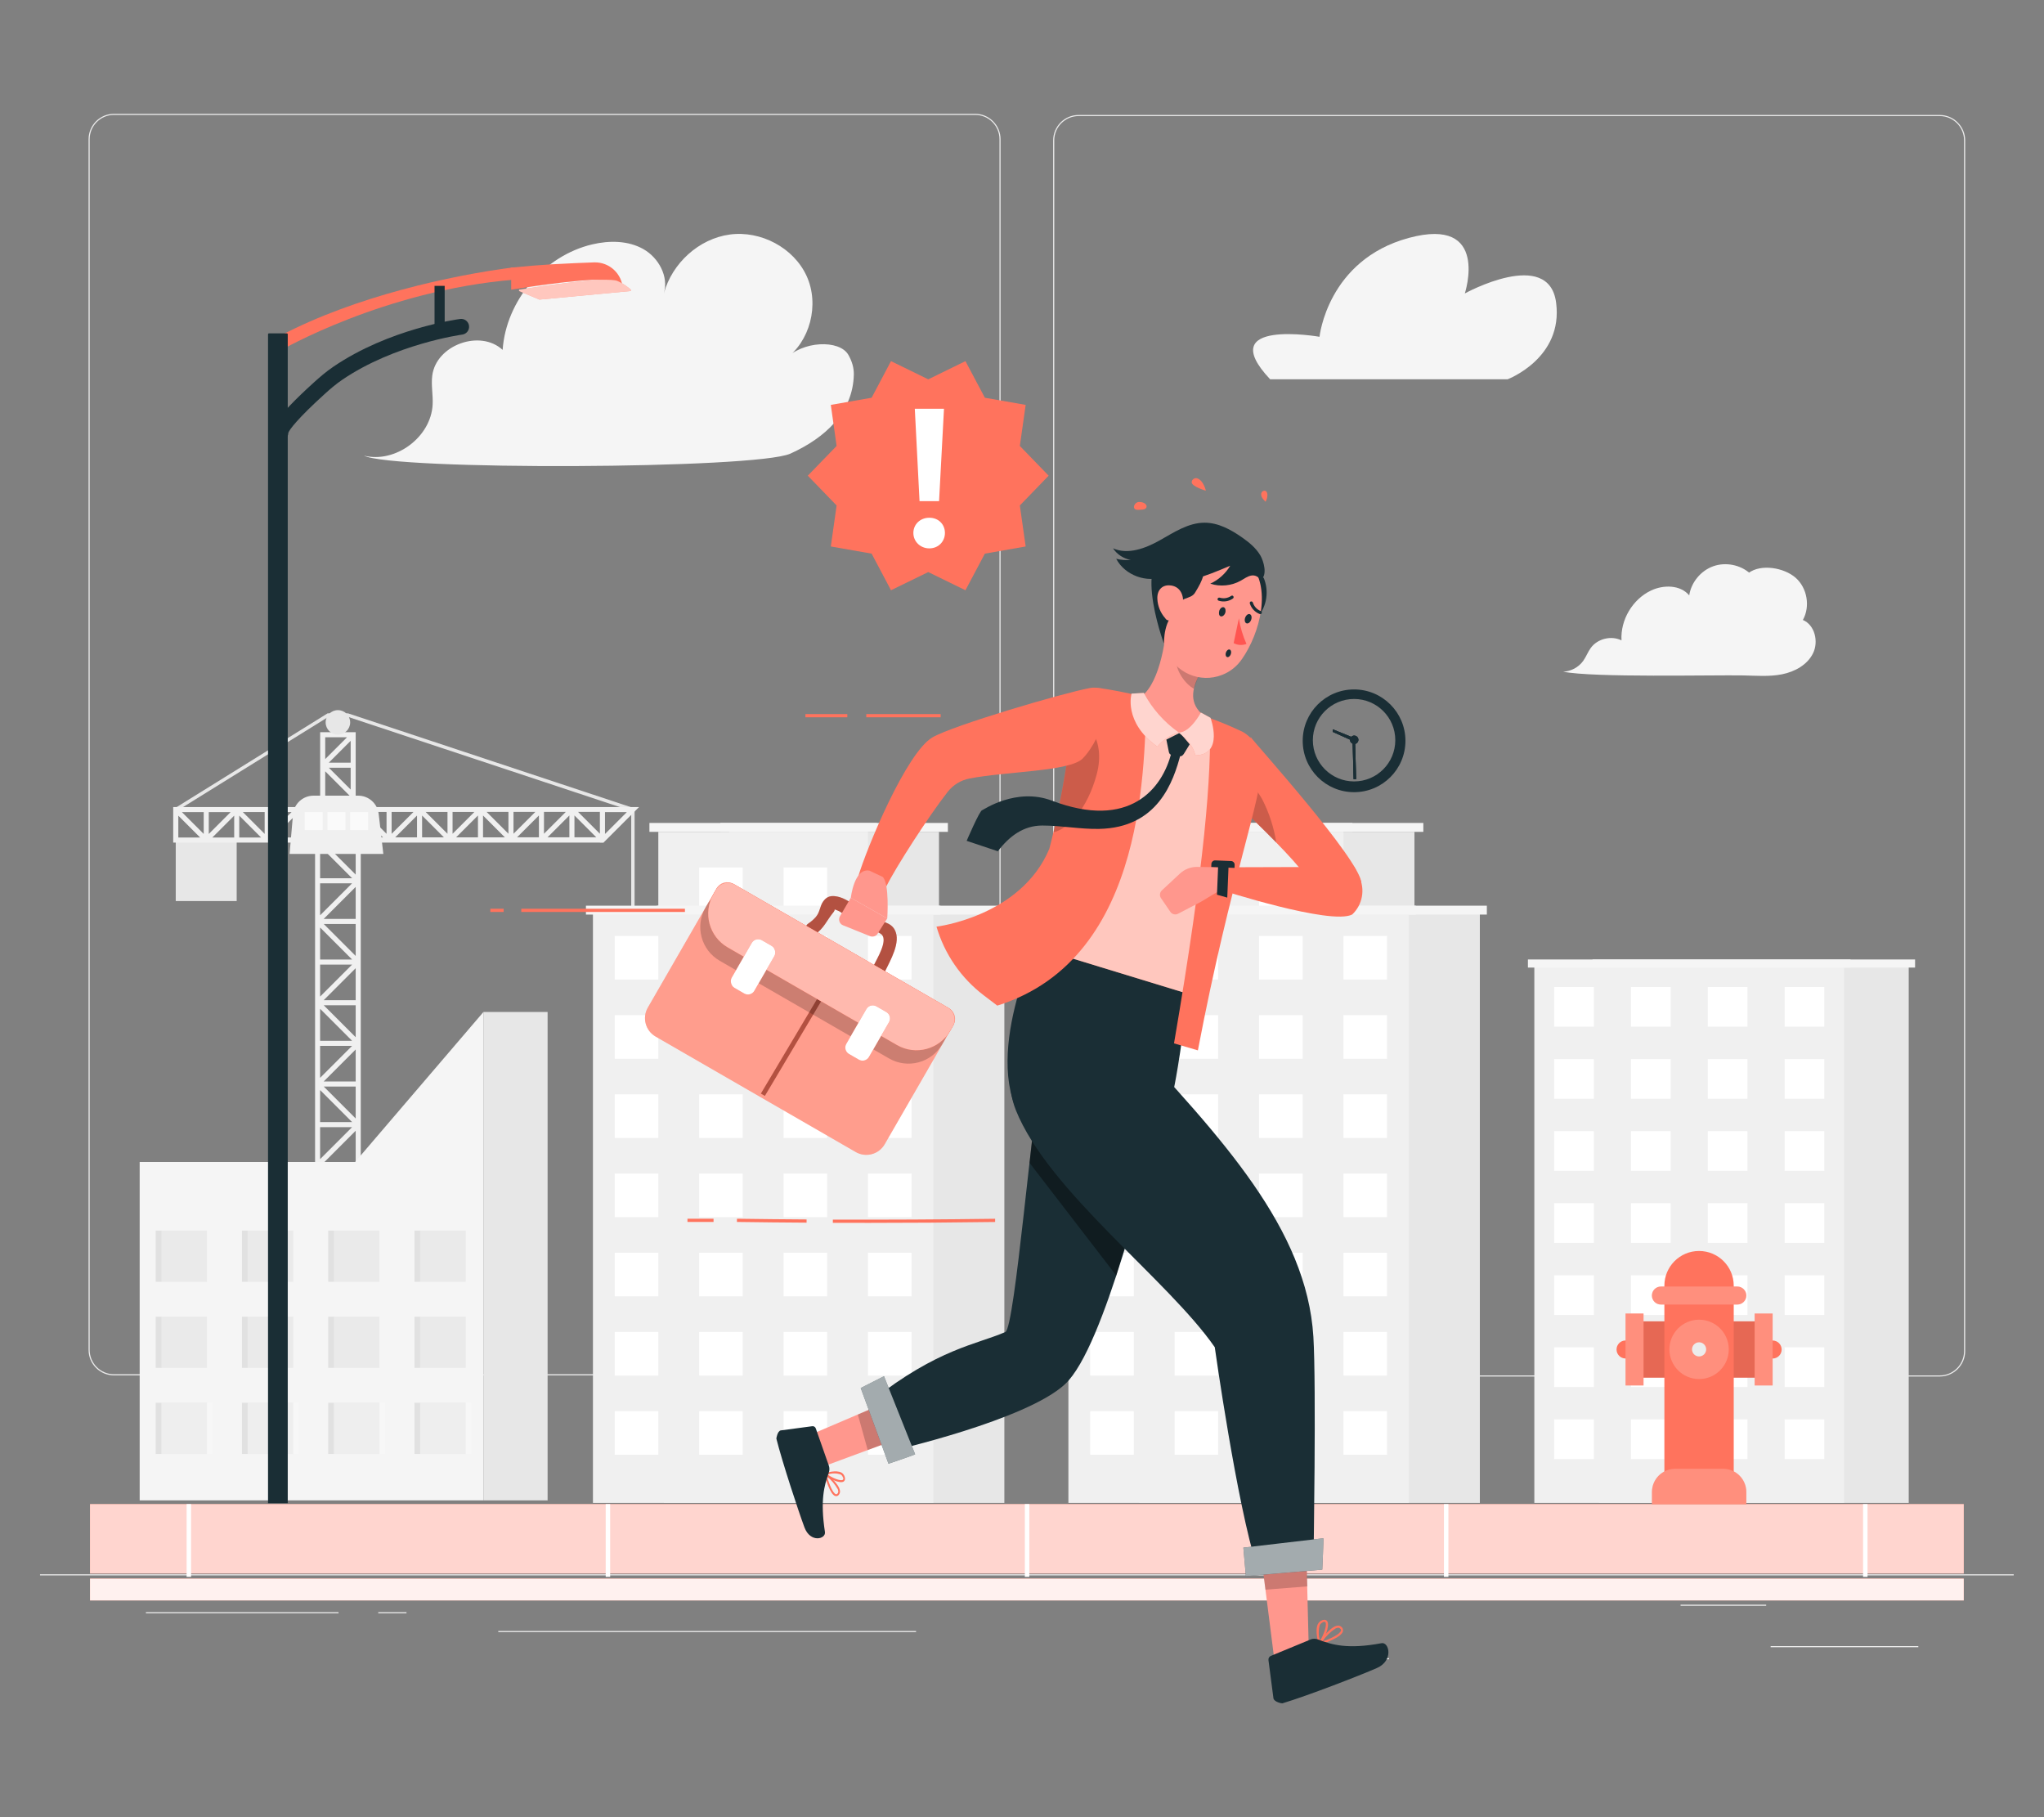<?xml version="1.0" encoding="UTF-8"?>
<svg id="Layer_2" data-name="Layer 2" xmlns="http://www.w3.org/2000/svg" viewBox="0 0 540 480">
  <rect x="0" y="0" width="540" height="480" fill="#808080" stroke="none"/>
  <defs>
    <style>
      .cls-1, .cls-2, .cls-3, .cls-4, .cls-5, .cls-6, .cls-7, .cls-8, .cls-9, .cls-10, .cls-11, .cls-12, .cls-13, .cls-14, .cls-15, .cls-16, .cls-17, .cls-18, .cls-19, .cls-20, .cls-21, .cls-22, .cls-23, .cls-24, .cls-25, .cls-26 {
        stroke-width: 0px;
      }

      .cls-1, .cls-2, .cls-4 {
        isolation: isolate;
      }

      .cls-1, .cls-2, .cls-8, .cls-10, .cls-19, .cls-20, .cls-23, .cls-24, .cls-26 {
        fill: #fff;
      }

      .cls-1, .cls-27, .cls-26 {
        opacity: .3;
      }

      .cls-28, .cls-23 {
        opacity: .7;
      }

      .cls-2, .cls-4, .cls-29, .cls-16, .cls-24 {
        opacity: .2;
      }

      .cls-3 {
        fill: #ff735d;
      }

      .cls-5 {
        opacity: .4;
      }

      .cls-6 {
        fill: #e1e1e1;
      }

      .cls-7 {
        fill: #ececec;
      }

      .cls-8 {
        opacity: .9;
      }

      .cls-10 {
        opacity: .5;
      }

      .cls-11 {
        fill: #f5f5f5;
      }

      .cls-12 {
        opacity: .8;
      }

      .cls-12, .cls-17 {
        fill: #1a2e35;
      }

      .cls-13 {
        fill: #f0f0f0;
      }

      .cls-14 {
        fill: none;
      }

      .cls-15 {
        fill: #ff978d;
      }

      .cls-18 {
        fill: #e7e7e7;
      }

      .cls-20 {
        opacity: .6;
      }

      .cls-21 {
        fill: #fafafa;
      }

      .cls-22 {
        fill: #ff5551;
      }

      .cls-25 {
        opacity: .1;
      }
    </style>
  </defs>
  <g id="Layer_2-2" data-name="Layer 2">
    <g>
      <rect class="cls-14" width="540" height="480"/>
      <g>
        <rect class="cls-7" x="467.78" y="434.81" width="39.02" height=".29"/>
        <rect class="cls-7" x="356.74" y="438" width="10.24" height=".29"/>
        <rect class="cls-7" x="443.99" y="423.87" width="22.61" height=".29"/>
        <rect class="cls-7" x="38.55" y="425.85" width="50.89" height=".29"/>
        <rect class="cls-7" x="99.93" y="425.85" width="7.46" height=".29"/>
        <rect class="cls-7" x="131.64" y="430.82" width="110.37" height=".29"/>
        <g>
          <path class="cls-7" d="m257.62,363.3H30.12c-3.71,0-6.72-3.02-6.72-6.72V36.78c0-3.71,3.02-6.72,6.72-6.72h227.5c3.71,0,6.72,3.02,6.72,6.72v319.79c0,3.71-3.02,6.72-6.72,6.72ZM30.12,30.35c-3.55,0-6.43,2.88-6.43,6.43v319.79c0,3.55,2.88,6.43,6.43,6.43h227.5c3.54,0,6.43-2.88,6.43-6.43V36.78c0-3.55-2.88-6.43-6.43-6.43H30.12Z"/>
          <path class="cls-7" d="m512.45,363.6h-227.5c-3.71,0-6.72-3.02-6.72-6.72V37.09c0-3.71,3.02-6.72,6.72-6.72h227.5c3.71,0,6.73,3.02,6.73,6.72v319.79c0,3.71-3.02,6.72-6.73,6.72ZM284.95,30.66c-3.54,0-6.43,2.88-6.43,6.43v319.79c0,3.55,2.88,6.43,6.43,6.43h227.5c3.55,0,6.43-2.88,6.43-6.43V37.09c0-3.55-2.88-6.43-6.43-6.43h-227.5Z"/>
        </g>
        <rect class="cls-7" x="10.57" y="415.84" width="521.43" height=".29"/>
        <g>
          <path class="cls-11" d="m335.54,100.18h62.76s14.72-5.54,12.81-20.22c-1.9-14.68-24.12-2.45-24.12-2.45,0,0,6.73-20.48-14.78-14.67-21.52,5.81-23.61,26.12-23.61,26.12,0,0-28.26-4.93-13.05,11.22Z"/>
          <g>
            <path class="cls-11" d="m96.11,120.35c8.38,2.1,17.79-4.9,18.19-13.53.12-2.54-.43-5.1-.1-7.63,1.04-8.05,12.62-12.27,18.59-6.77.9-13.02,10.98-24.88,23.68-27.87,4.51-1.06,9.49-1.03,13.52,1.26,4.03,2.29,6.72,7.25,5.39,11.69,2.17-7.96,9.25-14.45,17.43-15.55,8.18-1.1,16.9,3.49,20.31,11,3.41,7.51.93,17.33-5.83,22.06,4.67-5.06,14.52-5.35,16.84-1.27.91,1.6,1.48,3.35,1.44,5.19-.22,10.02-7.62,16.76-16.75,20.89-9.13,4.13-105.18,4.47-112.7.52Z"/>
            <path class="cls-11" d="m461.96,151.35c0,.11-.01.22-.02.33-.41.06.6,1.22.82.87.23-.35-.09-.79-.39-1.06-2.59-2.32-6.49-3.09-9.77-1.91-3.28,1.18-5.8,4.24-6.33,7.68-2.34-2.79-6.77-2.84-10.06-1.29-4.91,2.31-8.14,7.77-7.83,13.18-2.7-1.33-6.3-.46-8.09,1.96-.8,1.08-1.25,2.38-2.03,3.46-1.21,1.69-3.23,2.77-5.3,2.85,7.92,1.62,39.74.84,47.58.99,3.43.07,6.89.37,10.25-.3,3.36-.67,6.7-2.49,8.2-5.57,1.5-3.08.47-7.45-2.69-8.78,1.99-3.56,1.15-8.46-1.92-11.15-3.07-2.69-9.15-3.71-12.42-1.27Z"/>
          </g>
          <g>
            <path class="cls-7" d="m167.94,252.11v-4.21c0-.65-1-.65-1,0v4.62c0,.29.23.47.5.5,1.58.16,2.74,2.13,1.43,3.44-1.26,1.26-3.27.27-3.44-1.43-.06-.64-1.07-.64-1,0,.25,2.49,3.17,4.15,5.16,2.14,1.85-1.87.58-4.51-1.63-5.07Z"/>
            <path class="cls-13" d="m93.97,221.91v9.12l-9.59-9.59-.47.47h-.67v86.55h12.07v-86.55h-1.34Zm-9.4,66.03l8.45,8.45h-8.45v-8.45Zm0-21.47l8.45,8.45h-8.45v-8.45Zm0-21.47l8.45,8.45h-8.45v-8.45Zm0-21.47l8.45,8.45h-8.45v-8.45Zm8.45,9.79l-8.45,8.45v-8.45h8.45Zm.95.95v8.45h-8.45l8.45-8.45Zm-.95,20.52l-8.45,8.45v-8.45h8.45Zm.95.95v8.45h-8.45l8.45-8.45Zm-.95,20.52l-8.45,8.45v-8.45h8.45Zm.95.95v8.45h-8.45l8.45-8.45Zm-.95,20.52l-8.45,8.45v-8.45h8.45Zm-7.5,9.4l8.45-8.45v8.45h-8.45Zm8.45-11.68l-8.45-8.45h8.45v8.45Zm0-21.47l-8.45-8.45h8.45v8.45Zm0-21.47l-8.45-8.45h8.45v8.45Z"/>
            <path class="cls-13" d="m84.58,193.4v16.77h1.34v-6.44l6.91,6.91.47-.47h.67v-16.77h-9.39Zm7.11,1.34l-5.77,5.77v-5.77h5.77Zm.95,13.82l-5.77-5.77h5.77v5.77Zm-5.77-7.11l5.77-5.77v5.77h-5.77Z"/>
            <rect class="cls-18" x="46.43" y="221.91" width="16.1" height="16.1"/>
            <polygon class="cls-18" points="167.65 245.13 166.76 245.13 166.76 214.18 91.78 189.31 86.82 189.31 46.67 214.23 46.2 213.48 86.56 188.42 91.92 188.42 91.99 188.44 167.65 213.53 167.65 245.13"/>
            <path class="cls-13" d="m158.49,222.6h.92l9.42-9.42H45.76v9.39h112.72v.03Zm1.34-8.08h5.77l-5.77,5.77v-5.77Zm-112.72,6.71v-5.77l5.77,5.77h-5.77Zm6.71-.95l-5.77-5.77h5.77v5.77Zm1.34-5.77h5.77l-5.77,5.77v-5.77Zm6.71,6.71h-5.77l5.77-5.77v5.77Zm1.34,0v-5.77l5.77,5.77h-5.77Zm6.71-.95l-5.77-5.77h5.77v5.77Zm1.34-5.77h5.77l-5.77,5.77v-5.77Zm6.71,6.71h-5.77l5.77-5.77v5.77Zm1.34,0v-5.77l5.77,5.77h-5.77Zm6.71-.95l-5.77-5.77h5.77v5.77Zm1.34-5.77h5.77l-5.77,5.77v-5.77Zm6.71,6.71h-5.77l5.77-5.77v5.77Zm1.34,0v-5.77l5.77,5.77h-5.77Zm6.71-.95l-5.77-5.77h5.77v5.77Zm1.34-5.77h5.77l-5.77,5.77v-5.77Zm6.71,6.71h-5.77l5.77-5.77v5.77Zm1.34,0v-5.77l5.77,5.77h-5.77Zm6.71-.95l-5.77-5.77h5.77v5.77Zm1.34-5.77h5.77l-5.77,5.77v-5.77Zm6.71,6.71h-5.77l5.77-5.77v5.77Zm1.34,0v-5.77l5.77,5.77h-5.77Zm6.71-.95l-5.77-5.77h5.77v5.77Zm1.34-5.77h5.77l-5.77,5.77v-5.77Zm6.71,6.71h-5.77l5.77-5.77v5.77Zm1.34-6.71h5.77l-5.77,5.77v-5.77Zm6.71,6.71h-5.77l5.77-5.77v5.77Zm1.34,0v-5.77l5.77,5.77h-5.77Zm.95-6.71h5.77v5.77l-5.77-5.77Z"/>
            <g>
              <path class="cls-13" d="m101.26,225.56h-24.76l.91-10.42c.24-2.81,2.6-4.97,5.42-4.97h11.8c2.76,0,5.09,2.07,5.41,4.82l1.23,10.57Z"/>
              <rect class="cls-21" x="80.49" y="214.5" width="4.75" height="4.75"/>
              <rect class="cls-21" x="86.5" y="214.5" width="4.75" height="4.75"/>
              <rect class="cls-21" x="92.51" y="214.5" width="4.75" height="4.75"/>
            </g>
            <circle class="cls-18" cx="89.27" cy="190.82" r="3.24"/>
            <path class="cls-18" d="m167.44,250.67h0c-1.53,0-2.77-1.24-2.77-2.77v-2.77h5.54v2.77c0,1.53-1.24,2.77-2.77,2.77Z"/>
          </g>
          <g>
            <g>
              <g>
                <rect class="cls-18" x="301.02" y="241.47" width="89.94" height="155.52"/>
                <polygon class="cls-18" points="318.29 219.73 318.29 241.47 325.38 241.47 366.59 241.47 373.68 241.47 373.68 219.73 318.29 219.73"/>
                <rect class="cls-11" x="299.16" y="239.24" width="93.65" height="2.35" transform="translate(691.97 480.82) rotate(180)"/>
                <rect class="cls-11" x="315.94" y="217.39" width="60.1" height="2.35" transform="translate(691.97 437.12) rotate(180)"/>
              </g>
              <g>
                <rect class="cls-13" x="282.26" y="241.47" width="89.94" height="155.52"/>
                <polygon class="cls-13" points="299.54 219.73 299.54 241.47 306.63 241.47 347.84 241.47 354.93 241.47 354.93 219.73 299.54 219.73"/>
                <rect class="cls-19" x="288.02" y="247.23" width="11.51" height="11.51"/>
                <rect class="cls-19" x="310.32" y="247.23" width="11.51" height="11.51"/>
                <rect class="cls-19" x="332.63" y="247.23" width="11.51" height="11.51"/>
                <rect class="cls-19" x="354.93" y="247.23" width="11.51" height="11.51"/>
                <rect class="cls-19" x="288.02" y="268.15" width="11.51" height="11.52"/>
                <rect class="cls-19" x="310.32" y="268.15" width="11.51" height="11.52"/>
                <rect class="cls-19" x="332.63" y="268.15" width="11.51" height="11.52"/>
                <rect class="cls-19" x="354.93" y="268.15" width="11.51" height="11.52"/>
                <rect class="cls-19" x="288.02" y="289.07" width="11.51" height="11.51"/>
                <rect class="cls-19" x="310.32" y="289.07" width="11.51" height="11.51"/>
                <rect class="cls-19" x="332.63" y="289.07" width="11.51" height="11.51"/>
                <rect class="cls-19" x="310.32" y="229.14" width="11.51" height="11.51"/>
                <rect class="cls-19" x="332.63" y="229.14" width="11.51" height="11.51"/>
                <rect class="cls-19" x="354.93" y="289.07" width="11.51" height="11.51"/>
                <rect class="cls-19" x="288.02" y="309.99" width="11.51" height="11.51"/>
                <rect class="cls-19" x="310.32" y="309.99" width="11.51" height="11.51"/>
                <rect class="cls-19" x="332.63" y="309.99" width="11.51" height="11.51"/>
                <rect class="cls-19" x="354.93" y="309.99" width="11.51" height="11.51"/>
                <rect class="cls-19" x="288.02" y="330.91" width="11.51" height="11.51"/>
                <rect class="cls-19" x="310.32" y="330.91" width="11.51" height="11.51"/>
                <rect class="cls-19" x="332.63" y="330.91" width="11.51" height="11.51"/>
                <rect class="cls-19" x="354.93" y="330.91" width="11.51" height="11.51"/>
                <rect class="cls-19" x="288.02" y="351.84" width="11.51" height="11.51"/>
                <rect class="cls-19" x="310.32" y="351.84" width="11.51" height="11.51"/>
                <rect class="cls-19" x="332.63" y="351.84" width="11.51" height="11.51"/>
                <rect class="cls-19" x="354.93" y="351.84" width="11.51" height="11.51"/>
                <rect class="cls-19" x="288.02" y="372.76" width="11.51" height="11.51"/>
                <rect class="cls-19" x="310.32" y="372.76" width="11.51" height="11.51"/>
                <rect class="cls-19" x="332.63" y="372.76" width="11.51" height="11.51"/>
                <rect class="cls-19" x="354.93" y="372.76" width="11.51" height="11.51"/>
                <rect class="cls-11" x="280.41" y="239.24" width="93.65" height="2.35" transform="translate(654.47 480.82) rotate(180)"/>
                <rect class="cls-11" x="297.18" y="217.39" width="60.1" height="2.35" transform="translate(654.47 437.12) rotate(180)"/>
              </g>
            </g>
            <g>
              <g>
                <rect class="cls-18" x="422.42" y="255.47" width="81.84" height="141.52"/>
                <rect class="cls-11" x="420.73" y="253.44" width="85.22" height="2.14" transform="translate(926.67 509.02) rotate(180)"/>
              </g>
              <g>
                <rect class="cls-13" x="405.35" y="255.47" width="81.84" height="141.52"/>
                <rect class="cls-19" x="410.59" y="260.71" width="10.48" height="10.48"/>
                <rect class="cls-19" x="430.89" y="260.71" width="10.48" height="10.48"/>
                <rect class="cls-19" x="451.18" y="260.71" width="10.48" height="10.48"/>
                <rect class="cls-19" x="471.48" y="260.71" width="10.48" height="10.48"/>
                <rect class="cls-19" x="410.59" y="279.75" width="10.48" height="10.48"/>
                <rect class="cls-19" x="430.89" y="279.75" width="10.48" height="10.48"/>
                <rect class="cls-19" x="451.18" y="279.75" width="10.48" height="10.48"/>
                <rect class="cls-19" x="471.48" y="279.75" width="10.48" height="10.48"/>
                <rect class="cls-19" x="410.59" y="298.79" width="10.48" height="10.48"/>
                <rect class="cls-19" x="430.89" y="298.79" width="10.48" height="10.48"/>
                <rect class="cls-19" x="451.18" y="298.79" width="10.48" height="10.48"/>
                <rect class="cls-19" x="471.48" y="298.79" width="10.48" height="10.48"/>
                <rect class="cls-19" x="410.59" y="317.83" width="10.48" height="10.48"/>
                <rect class="cls-19" x="430.89" y="317.83" width="10.48" height="10.48"/>
                <rect class="cls-19" x="451.18" y="317.83" width="10.48" height="10.48"/>
                <rect class="cls-19" x="471.48" y="317.83" width="10.48" height="10.48"/>
                <rect class="cls-19" x="410.59" y="336.86" width="10.48" height="10.48"/>
                <rect class="cls-19" x="430.89" y="336.86" width="10.48" height="10.48"/>
                <rect class="cls-19" x="451.18" y="336.86" width="10.48" height="10.48"/>
                <rect class="cls-19" x="471.48" y="336.86" width="10.48" height="10.48"/>
                <rect class="cls-19" x="410.59" y="355.9" width="10.48" height="10.48"/>
                <rect class="cls-19" x="430.89" y="355.9" width="10.48" height="10.48"/>
                <rect class="cls-19" x="451.18" y="355.9" width="10.48" height="10.48"/>
                <rect class="cls-19" x="471.48" y="355.9" width="10.48" height="10.48"/>
                <rect class="cls-19" x="410.59" y="374.94" width="10.48" height="10.48"/>
                <rect class="cls-19" x="430.89" y="374.94" width="10.48" height="10.48"/>
                <rect class="cls-19" x="451.18" y="374.94" width="10.48" height="10.48"/>
                <rect class="cls-19" x="471.48" y="374.94" width="10.48" height="10.48"/>
                <rect class="cls-11" x="403.66" y="253.44" width="85.22" height="2.14" transform="translate(892.54 509.02) rotate(180)"/>
              </g>
            </g>
            <g>
              <g>
                <rect class="cls-18" x="175.4" y="241.47" width="89.94" height="155.52"/>
                <polygon class="cls-18" points="192.67 219.73 192.67 241.47 199.76 241.47 240.98 241.47 248.07 241.47 248.07 219.73 192.67 219.73"/>
                <rect class="cls-11" x="173.54" y="239.24" width="93.65" height="2.35" transform="translate(440.74 480.82) rotate(180)"/>
                <rect class="cls-11" x="190.32" y="217.39" width="60.1" height="2.35" transform="translate(440.74 437.12) rotate(180)"/>
              </g>
              <g>
                <rect class="cls-13" x="156.65" y="241.47" width="89.94" height="155.52"/>
                <polygon class="cls-13" points="173.92 219.73 173.92 241.47 181.01 241.47 222.22 241.47 229.32 241.47 229.32 219.73 173.92 219.73"/>
                <rect class="cls-19" x="162.41" y="247.23" width="11.51" height="11.51"/>
                <rect class="cls-19" x="184.71" y="247.23" width="11.51" height="11.51"/>
                <rect class="cls-19" x="207.01" y="247.23" width="11.51" height="11.51"/>
                <rect class="cls-19" x="229.32" y="247.23" width="11.51" height="11.51"/>
                <rect class="cls-19" x="162.41" y="268.15" width="11.51" height="11.52"/>
                <rect class="cls-19" x="184.71" y="268.15" width="11.51" height="11.52"/>
                <rect class="cls-19" x="207.01" y="268.15" width="11.51" height="11.52"/>
                <rect class="cls-19" x="229.32" y="268.15" width="11.51" height="11.52"/>
                <rect class="cls-19" x="162.41" y="289.07" width="11.51" height="11.51"/>
                <rect class="cls-19" x="184.71" y="289.07" width="11.51" height="11.51"/>
                <rect class="cls-19" x="207.01" y="289.07" width="11.51" height="11.51"/>
                <rect class="cls-19" x="184.71" y="229.14" width="11.51" height="11.51"/>
                <rect class="cls-19" x="207.01" y="229.14" width="11.51" height="11.51"/>
                <rect class="cls-19" x="229.32" y="289.07" width="11.51" height="11.51"/>
                <rect class="cls-19" x="162.41" y="309.99" width="11.51" height="11.51"/>
                <rect class="cls-19" x="184.71" y="309.99" width="11.51" height="11.51"/>
                <rect class="cls-19" x="207.01" y="309.99" width="11.51" height="11.51"/>
                <rect class="cls-19" x="229.32" y="309.99" width="11.51" height="11.51"/>
                <rect class="cls-19" x="162.41" y="330.91" width="11.51" height="11.51"/>
                <rect class="cls-19" x="184.71" y="330.91" width="11.51" height="11.51"/>
                <rect class="cls-19" x="207.01" y="330.91" width="11.51" height="11.51"/>
                <rect class="cls-19" x="229.32" y="330.91" width="11.51" height="11.51"/>
                <rect class="cls-19" x="162.41" y="351.84" width="11.51" height="11.51"/>
                <rect class="cls-19" x="184.71" y="351.84" width="11.51" height="11.51"/>
                <rect class="cls-19" x="207.01" y="351.84" width="11.51" height="11.51"/>
                <rect class="cls-19" x="229.32" y="351.84" width="11.51" height="11.51"/>
                <rect class="cls-19" x="162.41" y="372.76" width="11.51" height="11.51"/>
                <rect class="cls-19" x="184.71" y="372.76" width="11.51" height="11.51"/>
                <rect class="cls-19" x="207.01" y="372.76" width="11.51" height="11.51"/>
                <rect class="cls-19" x="229.32" y="372.76" width="11.51" height="11.51"/>
                <rect class="cls-11" x="154.79" y="239.24" width="93.65" height="2.35" transform="translate(403.24 480.82) rotate(180)"/>
                <rect class="cls-11" x="171.57" y="217.39" width="60.1" height="2.35" transform="translate(403.24 437.12) rotate(180)"/>
              </g>
            </g>
            <g>
              <g>
                <polygon class="cls-11" points="93.81 306.94 36.9 306.94 36.9 396.32 127.72 396.32 127.72 306.94 127.72 267.31 93.81 306.94"/>
                <rect class="cls-18" x="127.72" y="267.31" width="16.95" height="129.01"/>
              </g>
              <g>
                <g>
                  <g>
                    <rect class="cls-6" x="41.14" y="325.06" width="13.52" height="13.52"/>
                    <rect class="cls-1" x="42.64" y="325.06" width="12.01" height="13.52"/>
                  </g>
                  <g>
                    <rect class="cls-6" x="41.14" y="347.8" width="13.52" height="13.52"/>
                    <rect class="cls-1" x="42.64" y="347.8" width="12.01" height="13.52"/>
                  </g>
                  <g>
                    <rect class="cls-6" x="41.14" y="370.54" width="13.52" height="13.52"/>
                    <rect class="cls-1" x="42.64" y="370.54" width="12.01" height="13.52"/>
                  </g>
                  <rect class="cls-2" x="42.64" y="370.54" width="13.51" height="13.51"/>
                </g>
                <g>
                  <g>
                    <rect class="cls-6" x="63.92" y="325.06" width="13.52" height="13.52"/>
                    <rect class="cls-1" x="65.43" y="325.06" width="12.01" height="13.52"/>
                  </g>
                  <g>
                    <rect class="cls-6" x="63.92" y="347.8" width="13.52" height="13.52"/>
                    <rect class="cls-1" x="65.43" y="347.8" width="12.01" height="13.52"/>
                  </g>
                  <g>
                    <rect class="cls-6" x="63.92" y="370.54" width="13.52" height="13.52"/>
                    <rect class="cls-1" x="65.43" y="370.54" width="12.01" height="13.52"/>
                  </g>
                  <rect class="cls-2" x="65.43" y="370.54" width="13.51" height="13.51"/>
                </g>
                <g>
                  <g>
                    <rect class="cls-6" x="86.71" y="325.06" width="13.52" height="13.52"/>
                    <rect class="cls-1" x="88.21" y="325.06" width="12.01" height="13.52"/>
                  </g>
                  <g>
                    <rect class="cls-6" x="86.71" y="347.8" width="13.52" height="13.52"/>
                    <rect class="cls-1" x="88.21" y="347.8" width="12.01" height="13.52"/>
                  </g>
                  <g>
                    <rect class="cls-6" x="86.71" y="370.54" width="13.52" height="13.52"/>
                    <rect class="cls-1" x="88.21" y="370.54" width="12.01" height="13.52"/>
                  </g>
                  <rect class="cls-2" x="88.21" y="370.54" width="13.51" height="13.51"/>
                </g>
                <g>
                  <g>
                    <rect class="cls-6" x="109.49" y="325.06" width="13.52" height="13.52"/>
                    <rect class="cls-1" x="110.99" y="325.06" width="12.01" height="13.52"/>
                  </g>
                  <g>
                    <rect class="cls-6" x="109.49" y="347.8" width="13.52" height="13.52"/>
                    <rect class="cls-1" x="110.99" y="347.8" width="12.01" height="13.52"/>
                  </g>
                  <g>
                    <rect class="cls-6" x="109.49" y="370.54" width="13.52" height="13.52"/>
                    <rect class="cls-1" x="110.99" y="370.54" width="12.01" height="13.52"/>
                  </g>
                  <rect class="cls-2" x="110.99" y="370.54" width="13.51" height="13.51"/>
                </g>
              </g>
            </g>
          </g>
        </g>
        <g>
          <g>
            <g>
              <rect class="cls-3" x="23.78" y="397.3" width="495.02" height="18.33"/>
              <g class="cls-28">
                <rect class="cls-19" x="23.78" y="397.3" width="495.02" height="18.33"/>
              </g>
            </g>
            <g>
              <rect class="cls-19" x="49.3" y="397.3" width="1.18" height="19.21"/>
              <rect class="cls-19" x="160.02" y="397.3" width="1.18" height="19.21"/>
              <rect class="cls-19" x="270.75" y="397.3" width="1.18" height="19.21"/>
              <rect class="cls-19" x="381.47" y="397.3" width="1.18" height="19.21"/>
              <rect class="cls-19" x="492.2" y="397.3" width="1.18" height="19.21"/>
            </g>
          </g>
          <g>
            <rect class="cls-3" x="23.78" y="416.98" width="495.02" height="5.77"/>
            <rect class="cls-8" x="23.78" y="416.98" width="495.02" height="5.77"/>
          </g>
        </g>
        <g>
          <path class="cls-3" d="m431.83,358.84h-2.38c-1.31,0-2.38-1.06-2.38-2.38h0c0-1.31,1.06-2.38,2.38-2.38h2.38v4.75Z"/>
          <path class="cls-3" d="m465.93,354.09h2.38c1.31,0,2.38,1.06,2.38,2.38h0c0,1.31-1.06,2.38-2.38,2.38h-2.38v-4.75Z"/>
          <rect class="cls-3" x="431.83" y="349.02" width="34.11" height="14.89"/>
          <rect class="cls-25" x="431.83" y="349.02" width="34.11" height="14.89"/>
          <rect class="cls-3" x="429.45" y="346.96" width="4.75" height="19"/>
          <rect class="cls-3" x="463.56" y="346.96" width="4.75" height="19"/>
          <rect class="cls-24" x="429.45" y="346.96" width="4.75" height="19"/>
          <rect class="cls-24" x="463.56" y="346.96" width="4.75" height="19"/>
          <g>
            <path class="cls-3" d="m458.04,391.03h-18.33v-51.43c0-5.06,4.1-9.16,9.16-9.16h0c5.06,0,9.16,4.1,9.16,9.16v51.43Z"/>
            <path class="cls-3" d="m442.56,387.97h12.65c3.39,0,6.15,2.75,6.15,6.15v3.24h-24.94v-3.24c0-3.39,2.75-6.15,6.15-6.15Z"/>
            <path class="cls-24" d="m442.56,387.97h12.65c3.39,0,6.15,2.75,6.15,6.15v3.24h-24.94v-3.24c0-3.39,2.75-6.15,6.15-6.15Z"/>
          </g>
          <circle class="cls-24" cx="448.88" cy="356.43" r="7.84"/>
          <path class="cls-7" d="m450.75,356.43c0,1.03-.84,1.87-1.87,1.87s-1.87-.84-1.87-1.87.84-1.87,1.87-1.87,1.87.84,1.87,1.87Z"/>
          <path class="cls-3" d="m436.41,342.21h0c0-1.31,1.06-2.38,2.38-2.38h20.19c1.31,0,2.38,1.06,2.38,2.38h0c0,1.31-1.06,2.38-2.38,2.38h-20.19c-1.31,0-2.38-1.06-2.38-2.38Z"/>
          <path class="cls-24" d="m436.41,342.21h0c0-1.31,1.06-2.38,2.38-2.38h20.19c1.31,0,2.38,1.06,2.38,2.38h0c0,1.31-1.06,2.38-2.38,2.38h-20.19c-1.31,0-2.38-1.06-2.38-2.38Z"/>
        </g>
        <g>
          <g>
            <g>
              <path class="cls-3" d="m135.65,70.62c-16.56,2.14-41.81,7.66-61.56,18.04v3.93s27.29-15.86,61.69-18.71l-.13-3.26Z"/>
              <path class="cls-3" d="m164.56,76.47c-.98-.83-2.19-1.69-3.5-2.25-2.85-1.23-20.1,1.35-26.01,2.29v-2.52l-.15-3.27c4.02-.42,7.62-.71,10.65-.89,4.97-.27,8.66-.44,11.38-.52,4.1-.15,7.51,3.08,7.62,7.16Z"/>
              <rect class="cls-17" x="114.8" y="75.51" width="2.68" height="11.74"/>
              <path class="cls-17" d="m74.08,116.33c-1.15,0-2.07-1.03-2.07-2.18,0-1.06,0-3.26,11.07-13.27,1.29-1.16,3.01-2.67,4.95-3.99,14.71-10.04,32.78-12.54,33.54-12.64,1.14-.15,2.19.65,2.34,1.79.15,1.14-.65,2.19-1.79,2.34-.18.02-17.87,2.49-31.74,11.96-1.73,1.18-3.31,2.56-4.5,3.64-7.2,6.51-9.5,9.59-9.72,10.38,0,1.15-.92,1.99-2.07,1.99Z"/>
            </g>
            <path class="cls-17" d="m71.06,88.05h4.72c.13,0,.24.11.24.24v308.78h-5.21V88.3c0-.13.11-.24.24-.24Z"/>
          </g>
          <g>
            <path class="cls-3" d="m166.66,76.7v.17l-24.16,2.27-5.37-2.27v-.35c5.91-.94,23.16-3.52,26.01-2.29,1.31.56,2.52,1.41,3.5,2.25.02.06.02.15.02.23Z"/>
            <path class="cls-20" d="m166.66,76.7v.17l-24.16,2.27-5.37-2.27v-.35c5.91-.94,23.16-3.52,26.01-2.29,1.31.56,2.52,1.41,3.5,2.25.02.06.02.15.02.23Z"/>
          </g>
        </g>
        <g>
          <g>
            <path class="cls-17" d="m358.57,194.66c.42.45.4,1.15-.06,1.57-.15.14-.32.23-.5.26l.26,9.31-.67.02-.25-9.38c-.15-.06-.28-.15-.4-.27-.22-.23-.31-.51-.3-.8l-4.58-2.06.05-.66,4.86,1.98.02-.02c.44-.42,1.14-.4,1.56.05Z"/>
            <path class="cls-17" d="m357.73,182.11c-7.5,0-13.57,6.08-13.57,13.57s6.07,13.57,13.57,13.57,13.57-6.08,13.57-13.57-6.08-13.57-13.57-13.57Zm0,24.3c-6.01,0-10.89-4.88-10.89-10.89s4.88-10.89,10.89-10.89,10.89,4.86,10.89,10.89-4.88,10.89-10.89,10.89Z"/>
            <path class="cls-12" d="m358.52,196.23c-.15.14-.32.23-.5.26l.26,9.31-.67.02-.25-9.38c-.15-.06-.28-.15-.4-.27-.22-.23-.31-.51-.3-.8l-4.58-2.06.05-.66,4.86,1.98.02-.02c.44-.42,1.14-.4,1.56.05.42.45.4,1.15-.06,1.57Z"/>
          </g>
          <g>
            <path class="cls-17" d="m358.52,196.23c-.15.14-.32.23-.5.26-.22.06-.44.03-.66-.05-.15-.06-.28-.15-.4-.27-.22-.23-.31-.51-.3-.8.01-.27.11-.53.33-.74l.02-.02c.44-.42,1.14-.4,1.56.05.42.45.4,1.15-.06,1.57Z"/>
            <polygon class="cls-17" points="358.28 205.8 357.61 205.82 357.36 196.44 357.33 195.67 356.66 195.38 352.08 193.32 352.13 192.66 356.99 194.64 357.98 195.05 358.02 196.49 358.28 205.8"/>
          </g>
        </g>
        <g>
          <g>
            <g id="Character--inject-2">
              <g>
                <g>
                  <path class="cls-15" d="m240.59,378.82l-22.7,8.41c-.57-.58-3.19-8.5-3.19-8.5l19.89-8.5,6.01,8.58Z"/>
                  <g>
                    <path class="cls-3" d="m217.85,389.43c-.02-.11.03-.21.11-.27.09-.05.2-.05.28.01.14.11,3.41,2.71,3.66,4.56.06.35-.01.7-.21.99-.19.36-.58.54-.96.46-.69-.13-1.36-1.28-1.87-2.56-.43-1.03-.77-2.09-1.01-3.19Zm3.46,3.92c-.72-1.28-1.66-2.39-2.79-3.29.51,1.94,1.55,4.45,2.34,4.64.11.01.26.01.47-.28.12-.17.16-.39.13-.6-.03-.16-.08-.33-.14-.48h-.01Z"/>
                    <path class="cls-3" d="m217.9,389.27c.03-.09.11-.15.19-.16.11-.03,2.72-.93,4.23-.12.42.25.73.67.85,1.17.2.67-.05.99-.27,1.17-.97.68-3.96-.76-4.95-1.73-.02-.03-.07-.09-.07-.09l.02-.24Zm4.17.2c-1.11-.37-2.3-.37-3.41.02,1.2.9,3.48,1.83,4.02,1.38.05-.04.19-.14.07-.57l-.09-.13c-.11-.3-.32-.56-.59-.7Z"/>
                    <path class="cls-17" d="m218.96,387.11l-3.44-9.8c-.15-.41-.55-.66-.96-.58l-8.32,1.11c-.83.17-1.16,2.09-1.13,2.18,1.56,6.21,5.84,19.19,7.41,23.41s5.71,3.11,5.42,1.24c-1.29-8.42-.18-12.27.99-15.61.24-.62.25-1.32.03-1.95Z"/>
                  </g>
                  <g class="cls-29">
                    <polygon class="cls-9" points="226.63 373.64 234.58 370.24 240.59 378.82 229.24 383.02 226.63 373.64"/>
                  </g>
                </g>
                <path class="cls-17" d="m277.34,276.54c-1.08,2.55-1.41,3.37-2.04,6.08-2.59,11.08-7.16,68.11-9.69,69.22-7.58,3.31-17.77,4.36-35.17,18.03,1.8,4.65,3.56,7.95,5.14,13.38,0,0,35.56-8.1,45.8-17.64,10.57-9.85,21.54-57.81,25.99-70.46,2.53-7.18,5.46-15.78,1.74-22.28-2.08-3.65-23.58-15.57-31.77,3.67Z"/>
                <path class="cls-17" d="m310.43,259.48l3.6,1.25c-2.28,19.72-3.97,27.11-3.97,27.11l-3.83,11.08h0s-26.23,10.72-35.41-1.83c-12.33-16.86,3.81-49.43,3.81-49.43,0,0,22.69,6.81,35.8,11.81Z"/>
                <path class="cls-5" d="m274.1,287.71c2.73,1.03,27.17,27.21,27.17,27.21l-6.36,22.01-22.92-29.78,2.12-19.44Z"/>
                <g>
                  <path class="cls-15" d="m345.03,406.34l.73,29.25c-.86.51-9.08,2.95-9.08,2.95l-3.51-27.7,11.86-4.5Z"/>
                  <g>
                    <path class="cls-3" d="m348.69,434.39c-.11.02-.23-.03-.3-.13-.06-.11-.05-.24.01-.34.12-.17,2.85-4.16,4.83-4.49.37-.08.75,0,1.06.23.38.23.59.69.51,1.15-.13.84-1.35,1.66-2.72,2.3-1.09.54-2.23.96-3.4,1.27Zm4.15-4.24c-1.36.89-2.54,2.05-3.48,3.42,2.07-.64,4.74-1.94,4.93-2.9.01-.13,0-.31-.31-.56-.19-.14-.42-.19-.64-.14-.18.04-.35.1-.51.17h.01Z"/>
                    <path class="cls-3" d="m348.51,434.33c-.09-.03-.16-.12-.17-.23-.03-.14-1.03-3.28-.18-5.1.26-.51.71-.89,1.24-1.05.72-.25,1.06.05,1.25.31.74,1.17-.76,4.79-1.78,6.01-.03.02-.1.08-.1.08l-.26-.02Zm.15-5.04c-.38,1.35-.36,2.79.07,4.12.95-1.46,1.91-4.23,1.42-4.88-.04-.06-.15-.23-.61-.07l-.14.11c-.32.13-.59.39-.74.72Z"/>
                    <path class="cls-17" d="m346.18,433.09l-10.45,4.31c-.44.19-.7.68-.61,1.17l1.31,10.03c.19,1,2.26,1.37,2.35,1.33,6.63-1.98,20.47-7.35,24.96-9.32,4.5-1.97,3.25-6.95,1.25-6.57-8.99,1.69-13.13.41-16.73-.96-.67-.28-1.42-.28-2.09,0Z"/>
                  </g>
                  <g class="cls-29">
                    <polygon class="cls-9" points="334.31 419.91 333.16 410.84 345.03 406.34 345.4 419.03 334.31 419.91"/>
                  </g>
                </g>
                <path class="cls-17" d="m268.36,293.21c8.64,21.53,40.24,44.82,52.57,62.66,0,0,5.81,41.42,11.17,58.05,6.03-.96,11.35-.45,14.91-1.6,0,0,.76-46.36-.03-59.22-1.76-28.53-24.08-52.4-49.88-80.22-4.32-4.66-18.09-8.57-25.09-4.64-1.28.71-8.16,13.72-3.64,24.97Z"/>
                <path class="cls-17" d="m349.61,406.33c.11,0-.28,8.28-.28,8.28l-20.19,1.71-.66-7.52,21.13-2.47Z"/>
                <path class="cls-20" d="m349.61,406.33c.11,0-.28,8.28-.28,8.28l-20.19,1.71-.66-7.52,21.13-2.47Z"/>
                <path class="cls-17" d="m241.77,384.14c.04.1-7.04,2.5-7.04,2.5l-7.34-20,6.15-3.12,8.23,20.62Z"/>
                <path class="cls-20" d="m241.77,384.14c.04.1-7.04,2.5-7.04,2.5l-7.34-20,6.15-3.12,8.23,20.62Z"/>
              </g>
              <path class="cls-3" d="m313.75,262.48l-41.72-12.75c.9-4.12,2.41-9.9,6.84-26.76,2.86-11.65,4.96-23.47,6.29-35.39,0-.03,0-.07.01-.1.45-3.08,3.31-5.21,6.39-4.76l.1.03c2.84.43,6.37,1.06,9.76,1.92,6.48,1.59,12.87,3.54,19.14,5.85,2.05.87,4.05,1.88,5.97,3,2.76,1.49,4.48,4.38,4.49,7.52-.08,10.1-2.05,21.64-17.27,61.45Z"/>
              <path class="cls-20" d="m313.75,262.48l-40.26-12.3c.92-4.11,1.69-4.28,11.67-62.6,0-.03,0-.07.01-.1.46-3.07,3.25-5.23,6.22-4.81l.09.03c2.74.4,6.15,1,9.42,1.82,6.26,1.52,12.42,3.4,18.45,5.64,1.98.85,3.9,1.83,5.75,2.93,2.66,1.46,4.29,4.32,4.26,7.45-.18,10.07-.51,22.11-15.62,61.95Z"/>
              <path class="cls-17" d="m314.3,196.61l-1.54,2.51c-.29.46-.7.71-1.07.64l-2.25-.39c-.33-.04-.57-.34-.65-.78l-.65-3.23,3.59-1.81,2.58,3.07Z"/>
              <path class="cls-3" d="m301,183.8c-3.57-.9-7.3-1.57-10.29-2.03l-.1-.03c-.06,0-.12-.02-.18-.02-3.24-.4-6.19,1.91-6.59,5.16-1.04,8.61-3.06,23.77-6.62,37.32-7.48,17.91-29.81,20.57-29.81,20.57h0c2.12,7.24,6.51,13.61,12.52,18.17l3.54,2.69c40.35-12.61,38.62-65.93,39.47-81.39l-1.95-.44Z"/>
              <path class="cls-4" d="m278.31,219.85c2.39-10.18,3.98-20.77,4.99-28.51.1-.1.22-.19.34-.26,2.77-1.96,8.7,3.85,6.09,13.49-2.47,9.17-7.49,14.37-11.42,15.28Z"/>
              <path class="cls-15" d="m312.02,193.64c-9.64-2.38-11.35-9.11-11.35-9.11,5.43-2.89,7.27-14.6,7.73-21.2l3.82,5.81,5.2,7.92c-.49.87-.92,1.77-1.3,2.69-1.53,3.66-1.6,7.4,3.56,10.42,0,0,.58,5.48-7.65,3.48Z"/>
              <path class="cls-3" d="m298.94,183.22l3.25-.19c2.21,4.14,5.36,7.7,9.19,10.41-2.21.67-4.17,1.99-5.63,3.78-9.05-6.51-6.81-14-6.81-14Z"/>
              <path class="cls-23" d="m298.94,183.22l3.25-.19c2.21,4.14,5.36,7.7,9.19,10.41-2.21.67-4.17,1.99-5.63,3.78-9.05-6.51-6.81-14-6.81-14Z"/>
              <path class="cls-3" d="m319.8,189.61l-2.55-1.4s-2.83,5.33-5.88,5.27c4.31,3.39,4.38,6.05,4.38,6.05,7.73-.12,4.05-9.92,4.05-9.92Z"/>
              <g>
                <path class="cls-3" d="m347.3,237.55c1.62-2.23-4.06-8.79-10.13-14.99-3.73-3.82-7.62-7.5-10.02-9.96l1.3-7.12,1.96-10.79c.96,1.44,28.7,32.15,29.24,38.45l-12.35,4.4Z"/>
                <path class="cls-4" d="m337.18,222.57c-3.73-3.82-7.62-7.5-10.02-9.96l1.3-7.12c1.78,1.15,3.52,2.97,5.02,5.67,1.84,3.59,3.08,7.45,3.7,11.41Z"/>
              </g>
              <path class="cls-3" d="m316.47,277.45l-6.31-1.85c8.2-47.93,9.88-70.52,9.49-85.91,2.99,1.07,5.91,2.31,8.77,3.69,3.01,1.8,4.85,5.05,4.86,8.55.29,8.62-8.09,29.82-16.81,75.51Z"/>
              <path class="cls-23" d="m319.8,189.61l-2.55-1.4s-2.83,5.33-5.88,5.27c4.31,3.39,4.38,6.05,4.38,6.05,7.73-.12,4.05-9.92,4.05-9.92Z"/>
              <path class="cls-4" d="m316.5,178.88l-4.99-7.54c-.33.87-.57,1.77-.7,2.68-.43,2.78,2.16,6.57,4.6,7.91l1.1-3.04Z"/>
              <path class="cls-17" d="m323.79,166.55s-.09,4.4,4.63,3.13c.61-4.65,2.11-4.15,3.92-6.74,2.36-2.89,2.95-6.84,1.52-10.29l-2.77-1.72c-11.02-4.51-7.3,15.62-7.3,15.62Z"/>
              <path class="cls-15" d="m313.52,147.82c4.64-4.36,11.93-4.14,16.29.5,6.53,6.62,2.92,19.16-1.66,25.71-1.29,1.92-3.13,3.4-5.28,4.24-5.85,2.3-12.46-.57-14.76-6.42-2.42-5.92-.43-10.65,2.27-18.98.59-1.93,1.67-3.67,3.13-5.05Z"/>
              <path class="cls-17" d="m307.52,170.08s-.29-7.21,4.02-8.87c-.36-4.15,3.08-2.41,4.32-4.9,1.72-2.83,3.23-5.59,1.15-8.47l-4.78-2c-14.72-2.73-4.71,24.24-4.71,24.24Z"/>
              <path class="cls-17" d="m332.97,146.72c-1.14-1.96-2.95-3.44-4.81-4.74-2.96-2.08-6.31-3.92-9.93-3.91-4.31,0-8.12,2.58-11.89,4.69-3.76,2.1-8.35,3.83-12.29,2.08,1.06,1.6,2.78,2.73,4.67,3.07-1.28.1-2.58,0-3.83-.31,2.29,4.37,8.1,6.5,12.68,4.66-.85.51-1.71,1.02-2.56,1.52,6.83,1.15,13.63-1.63,20-4.35-1.22,2.07-3.09,3.75-5.27,4.75,2.64.86,5.64.56,8.06-.8.92-.52,1.79-1.19,2.83-1.36,1-.16,1.86.37,2.43,1.14,1.87-1.19.8-4.92-.09-6.45Z"/>
              <path class="cls-22" d="m325.92,169.88c1.04.56,2.28.64,3.38.21-.97-2.16-1.64-4.43-2-6.77l-1.39,6.57Z"/>
              <path class="cls-15" d="m309.32,154.64c2.64.36,3.48,2.79,3.2,4.96.05,3.23-3.78,5.4-4.68,3.7-1.26-1.42-2-3.23-2.08-5.12-.11-2.39,1.38-3.83,3.55-3.53Z"/>
              <path class="cls-17" d="m323.36,160.44c.43.19.54.94.3,1.54-.24.6-.8.98-1.22.8s-.51-.85-.3-1.53c.26-.66.8-1,1.23-.82Z"/>
              <path class="cls-17" d="m330.22,162.24c.43.19.56.87.3,1.53-.26.66-.82,1.06-1.24.87-.43-.19-.56-.88-.3-1.54.26-.65.81-1.05,1.24-.86Z"/>
              <path class="cls-17" d="m324.91,171.6c.34.15.45.7.24,1.24-.21.54-.66.86-1.01.7s-.45-.71-.24-1.25c.21-.53.66-.85,1.01-.7Z"/>
              <path class="cls-17" d="m330.68,158.87c.13.03.24.13.3.26.31,1.04,1.08,1.87,2.08,2.27.22.06.35.28.29.5,0,0,0,.01,0,.02-.07.22-.3.34-.52.28h0c-1.27-.47-2.25-1.51-2.64-2.8-.07-.22.05-.45.27-.53.07-.02.15-.02.22,0Z"/>
              <path class="cls-17" d="m321.81,157.96c.1-.09.25-.13.38-.1,1.03.33,2.16.16,3.05-.44.17-.15.43-.13.57.04,0,0,0,.01.01.02.14.18.11.44-.06.59h0c-1.1.79-2.51,1.01-3.8.6-.22-.07-.35-.3-.29-.52.03-.07.07-.13.13-.18Z"/>
              <path class="cls-15" d="m321.81,229.09l-5.49-.1c-1.7-.03-3.35.6-4.59,1.76l-4.78,4.44c-.57.53-.67,1.41-.23,2.05l2.47,3.61c.45.66,1.33.88,2.04.51l6.02-3.14,6.43-3.87s.24-5.21-1.87-5.24Z"/>
              <g>
                <path class="cls-3" d="m357.79,228.98l-35.98.11.69,5.96s29.01,9.4,34.73,6.52h0c2.76-2.59,3.49-6.69,1.81-10.08l-1.24-2.51Z"/>
                <g>
                  <polygon class="cls-17" points="324.23 237.1 321.51 236.33 321.84 228.17 324.59 228.28 324.23 237.1"/>
                  <path class="cls-17" d="m321.01,227.36h4.19c.54,0,.98.44.98.98v.8h-6.15v-.8c0-.54.44-.98.98-.98Z" transform="translate(9.51 -12.9) rotate(2.32)"/>
                </g>
              </g>
            </g>
            <g>
              <g>
                <path class="cls-3" d="m215.25,246.86c2.43-1.6,3.16-3.74,4.88-5.82,1.17-1.42-.92-1.2,1-.59.69.22,1.35.78,1.95,1.16,1.57,1,3.05,2.14,4.64,3.1,1.37.82,4.06,1.12,5.16,2.1,1.8,1.6-1.23,6.48-1.99,8.09-.92,1.95,2,3.66,2.93,1.69,1.33-2.82,4.3-7.72,2.57-10.97-1.07-2.01-3.33-2.11-5.21-2.89-3.56-1.48-6.68-5.64-10.67-6.02-1.35-.13-2.24.3-3.03,1.39-.9,1.24-.84,2.83-1.94,4.1-.57.65-1.25,1.26-1.98,1.73-1.81,1.2-.14,4.14,1.68,2.94h0Z"/>
                <g class="cls-27">
                  <path class="cls-9" d="m215.25,246.86c2.43-1.6,3.16-3.74,4.88-5.82,1.17-1.42-.92-1.2,1-.59.69.22,1.35.78,1.95,1.16,1.57,1,3.05,2.14,4.64,3.1,1.37.82,4.06,1.12,5.16,2.1,1.8,1.6-1.23,6.48-1.99,8.09-.92,1.95,2,3.66,2.93,1.69,1.33-2.82,4.3-7.72,2.57-10.97-1.07-2.01-3.33-2.11-5.21-2.89-3.56-1.48-6.68-5.64-10.67-6.02-1.35-.13-2.24.3-3.03,1.39-.9,1.24-.84,2.83-1.94,4.1-.57.65-1.25,1.26-1.98,1.73-1.81,1.2-.14,4.14,1.68,2.94h0Z"/>
                </g>
              </g>
              <g>
                <path class="cls-3" d="m178.09,246.89h65.73c1.79,0,3.24,1.45,3.24,3.24v36.36c0,3.08-2.5,5.59-5.59,5.59h-61.05c-3.08,0-5.59-2.5-5.59-5.59v-36.36c0-1.79,1.45-3.24,3.24-3.24Z" transform="translate(162.87 -69.36) rotate(29.98)"/>
                <path class="cls-26" d="m178.09,246.89h65.73c1.79,0,3.24,1.45,3.24,3.24v36.36c0,3.08-2.5,5.59-5.59,5.59h-61.05c-3.08,0-5.59-2.5-5.59-5.59v-36.36c0-1.79,1.45-3.24,3.24-3.24Z" transform="translate(162.87 -69.36) rotate(29.98)"/>
                <g>
                  <rect class="cls-3" x="194.44" y="276.06" width="29.05" height="1.22" transform="translate(-135.64 314.87) rotate(-59.26)"/>
                  <g class="cls-27">
                    <rect class="cls-9" x="194.44" y="276.06" width="29.05" height="1.22" transform="translate(-135.64 314.87) rotate(-59.26)"/>
                  </g>
                </g>
                <path class="cls-16" d="m248.26,269.66l-56.22-32.43c-1.75-1.01-3.98-.41-4.99,1.34l-.67,1.16c-2.84,4.93-1.15,11.22,3.77,14.06l44.72,25.79c4.93,2.84,11.22,1.15,14.06-3.77l.67-1.16c1.01-1.75.41-3.98-1.34-4.99Z"/>
                <path class="cls-3" d="m250.36,266.12l-56.22-32.43c-1.75-1.01-3.98-.41-4.99,1.34l-.67,1.16c-2.84,4.93-1.15,11.22,3.77,14.06l44.72,25.79c4.93,2.84,11.22,1.15,14.06-3.77l.67-1.16c1.01-1.75.41-3.98-1.34-4.99Z"/>
                <g>
                  <path class="cls-3" d="m250.36,266.12l-56.22-32.43c-1.75-1.01-3.98-.41-4.99,1.34l-.67,1.16c-2.84,4.93-1.15,11.22,3.77,14.06l44.72,25.79c4.93,2.84,11.22,1.15,14.06-3.77l.67-1.16c1.01-1.75.41-3.98-1.34-4.99Z"/>
                  <path class="cls-10" d="m250.36,266.12l-56.22-32.43c-1.75-1.01-3.98-.41-4.99,1.34l-.67,1.16c-2.84,4.93-1.15,11.22,3.77,14.06l44.72,25.79c4.93,2.84,11.22,1.15,14.06-3.77l.67-1.16c1.01-1.75.41-3.98-1.34-4.99Z"/>
                </g>
                <rect class="cls-3" x="195.51" y="248.13" width="6.91" height="14.52" rx="1.95" ry="1.95" transform="translate(154.22 -65.25) rotate(29.98)"/>
                <path class="cls-3" d="m227.74,265.6h3.01c1.08,0,1.95.87,1.95,1.95v10.62c0,1.08-.87,1.95-1.95,1.95h-3.01c-1.08,0-1.95-.87-1.95-1.95v-10.62c0-1.08.87-1.95,1.95-1.95Z" transform="translate(166.94 -78.03) rotate(29.97)"/>
                <rect class="cls-19" x="195.51" y="248.13" width="6.91" height="14.52" rx="1.95" ry="1.95" transform="translate(154.22 -65.25) rotate(29.98)"/>
                <path class="cls-19" d="m227.74,265.6h3.01c1.08,0,1.95.87,1.95,1.95v10.62c0,1.08-.87,1.95-1.95,1.95h-3.01c-1.08,0-1.95-.87-1.95-1.95v-10.62c0-1.08.87-1.95,1.95-1.95Z" transform="translate(166.94 -78.03) rotate(29.97)"/>
              </g>
            </g>
            <g>
              <path class="cls-3" d="m246.35,194.77c-6.88,3.99-17.42,29.28-19.66,36.91,2.61-1.24,6.09-.12,7.5,2.41,2.37-4.84,11.1-18.45,16.19-24.94,1.44-1.83,3.48-3.07,5.76-3.51,9.76-1.9,26.51-1.84,29.89-5.28,5.46-5.56,9.75-20.09,1.94-18.63-7.36,1.38-36.13,9.86-41.62,13.04Z"/>
              <g>
                <path class="cls-15" d="m233.18,231.62l-3.48-1.64c-4.07-.78-4.92,7.18-4.92,7.18l9.62,5.46s.65-9.27-1.22-11.01Z"/>
                <path class="cls-15" d="m231.85,246.63l2.54-4.03-9.62-5.46-2.86,4.89c-.04.07-.08.15-.11.22-.34.85.07,1.83.93,2.17l7.1,2.85c.74.3,1.59.04,2.03-.63Z"/>
              </g>
            </g>
          </g>
          <path class="cls-17" d="m309.48,198.77c-2.36,9.58-11.09,20.5-31.58,12.72-9.46-3.59-18.18,2.48-18.4,2.51,0,0,0,0,0,0-.61-.1-4.12,8.1-4.12,8.1l8.24,2.76c3.01-3.98,6.79-6.81,11.78-6.8,4.99,0,9.94.98,14.93.89,15.47-.28,19.67-12.28,21.64-19.99l-2.48-.18Z"/>
        </g>
        <g>
          <path class="cls-3" d="m300.48,134.68c.44.02.87-.06,1.31-.08,1.79-.1,1.41-2-.83-2.01-1.33,0-2.08,2-.47,2.09Z"/>
          <path class="cls-3" d="m314.84,127.45c-.08-.76.81-1.41,1.6-1.05,1.62.73,2.13,3.22,2.13,3.22,0,0-3.61-1.07-3.73-2.16Z"/>
          <path class="cls-3" d="m334.07,132.26c-.28-.31-.57-.62-.74-1-.17-.38-.22-.84-.02-1.2.2-.36.7-.57,1.06-.37.34.19.46.63.46,1.02.01.63-.15,1.26-.48,1.81"/>
        </g>
        <g>
          <polygon class="cls-3" points="245.23 100.2 255.06 95.39 260.19 105.06 270.97 106.95 269.43 117.79 277.04 125.65 269.43 133.52 270.97 144.35 260.19 146.24 255.06 155.91 245.23 151.11 235.39 155.91 230.27 146.24 219.49 144.35 221.02 133.52 213.41 125.65 221.02 117.79 219.49 106.95 230.27 105.06 235.39 95.39 245.23 100.2"/>
          <path class="cls-19" d="m241.3,140.78c0-2.24,1.77-4.02,4.22-4.02s4.12,1.77,4.12,4.02-1.72,4.07-4.12,4.07-4.22-1.83-4.22-4.07Zm.37-32.81h7.72l-1.3,24.41h-5.16l-1.25-24.41Z"/>
        </g>
        <g>
          <g>
            <path class="cls-3" d="m228.46,323.01c-2.82,0-5.63,0-8.43-.01v-.85c14.1.05,28.52-.03,42.87-.22v.85c-11.49.16-23.05.24-34.44.24Z"/>
            <path class="cls-3" d="m213.09,322.96c-6.06-.04-12.25-.1-18.4-.19v-.85c6.16.09,12.35.15,18.4.19v.85Z"/>
            <rect class="cls-3" x="181.62" y="321.92" width="6.89" height=".85"/>
          </g>
          <g>
            <rect class="cls-3" x="137.72" y="240.04" width="43.23" height=".85"/>
            <rect class="cls-3" x="129.54" y="240.04" width="3.52" height=".85"/>
          </g>
          <g>
            <rect class="cls-3" x="228.86" y="188.62" width="19.65" height=".85"/>
            <rect class="cls-3" x="212.78" y="188.62" width="11.07" height=".85"/>
          </g>
        </g>
      </g>
    </g>
  </g>
</svg>